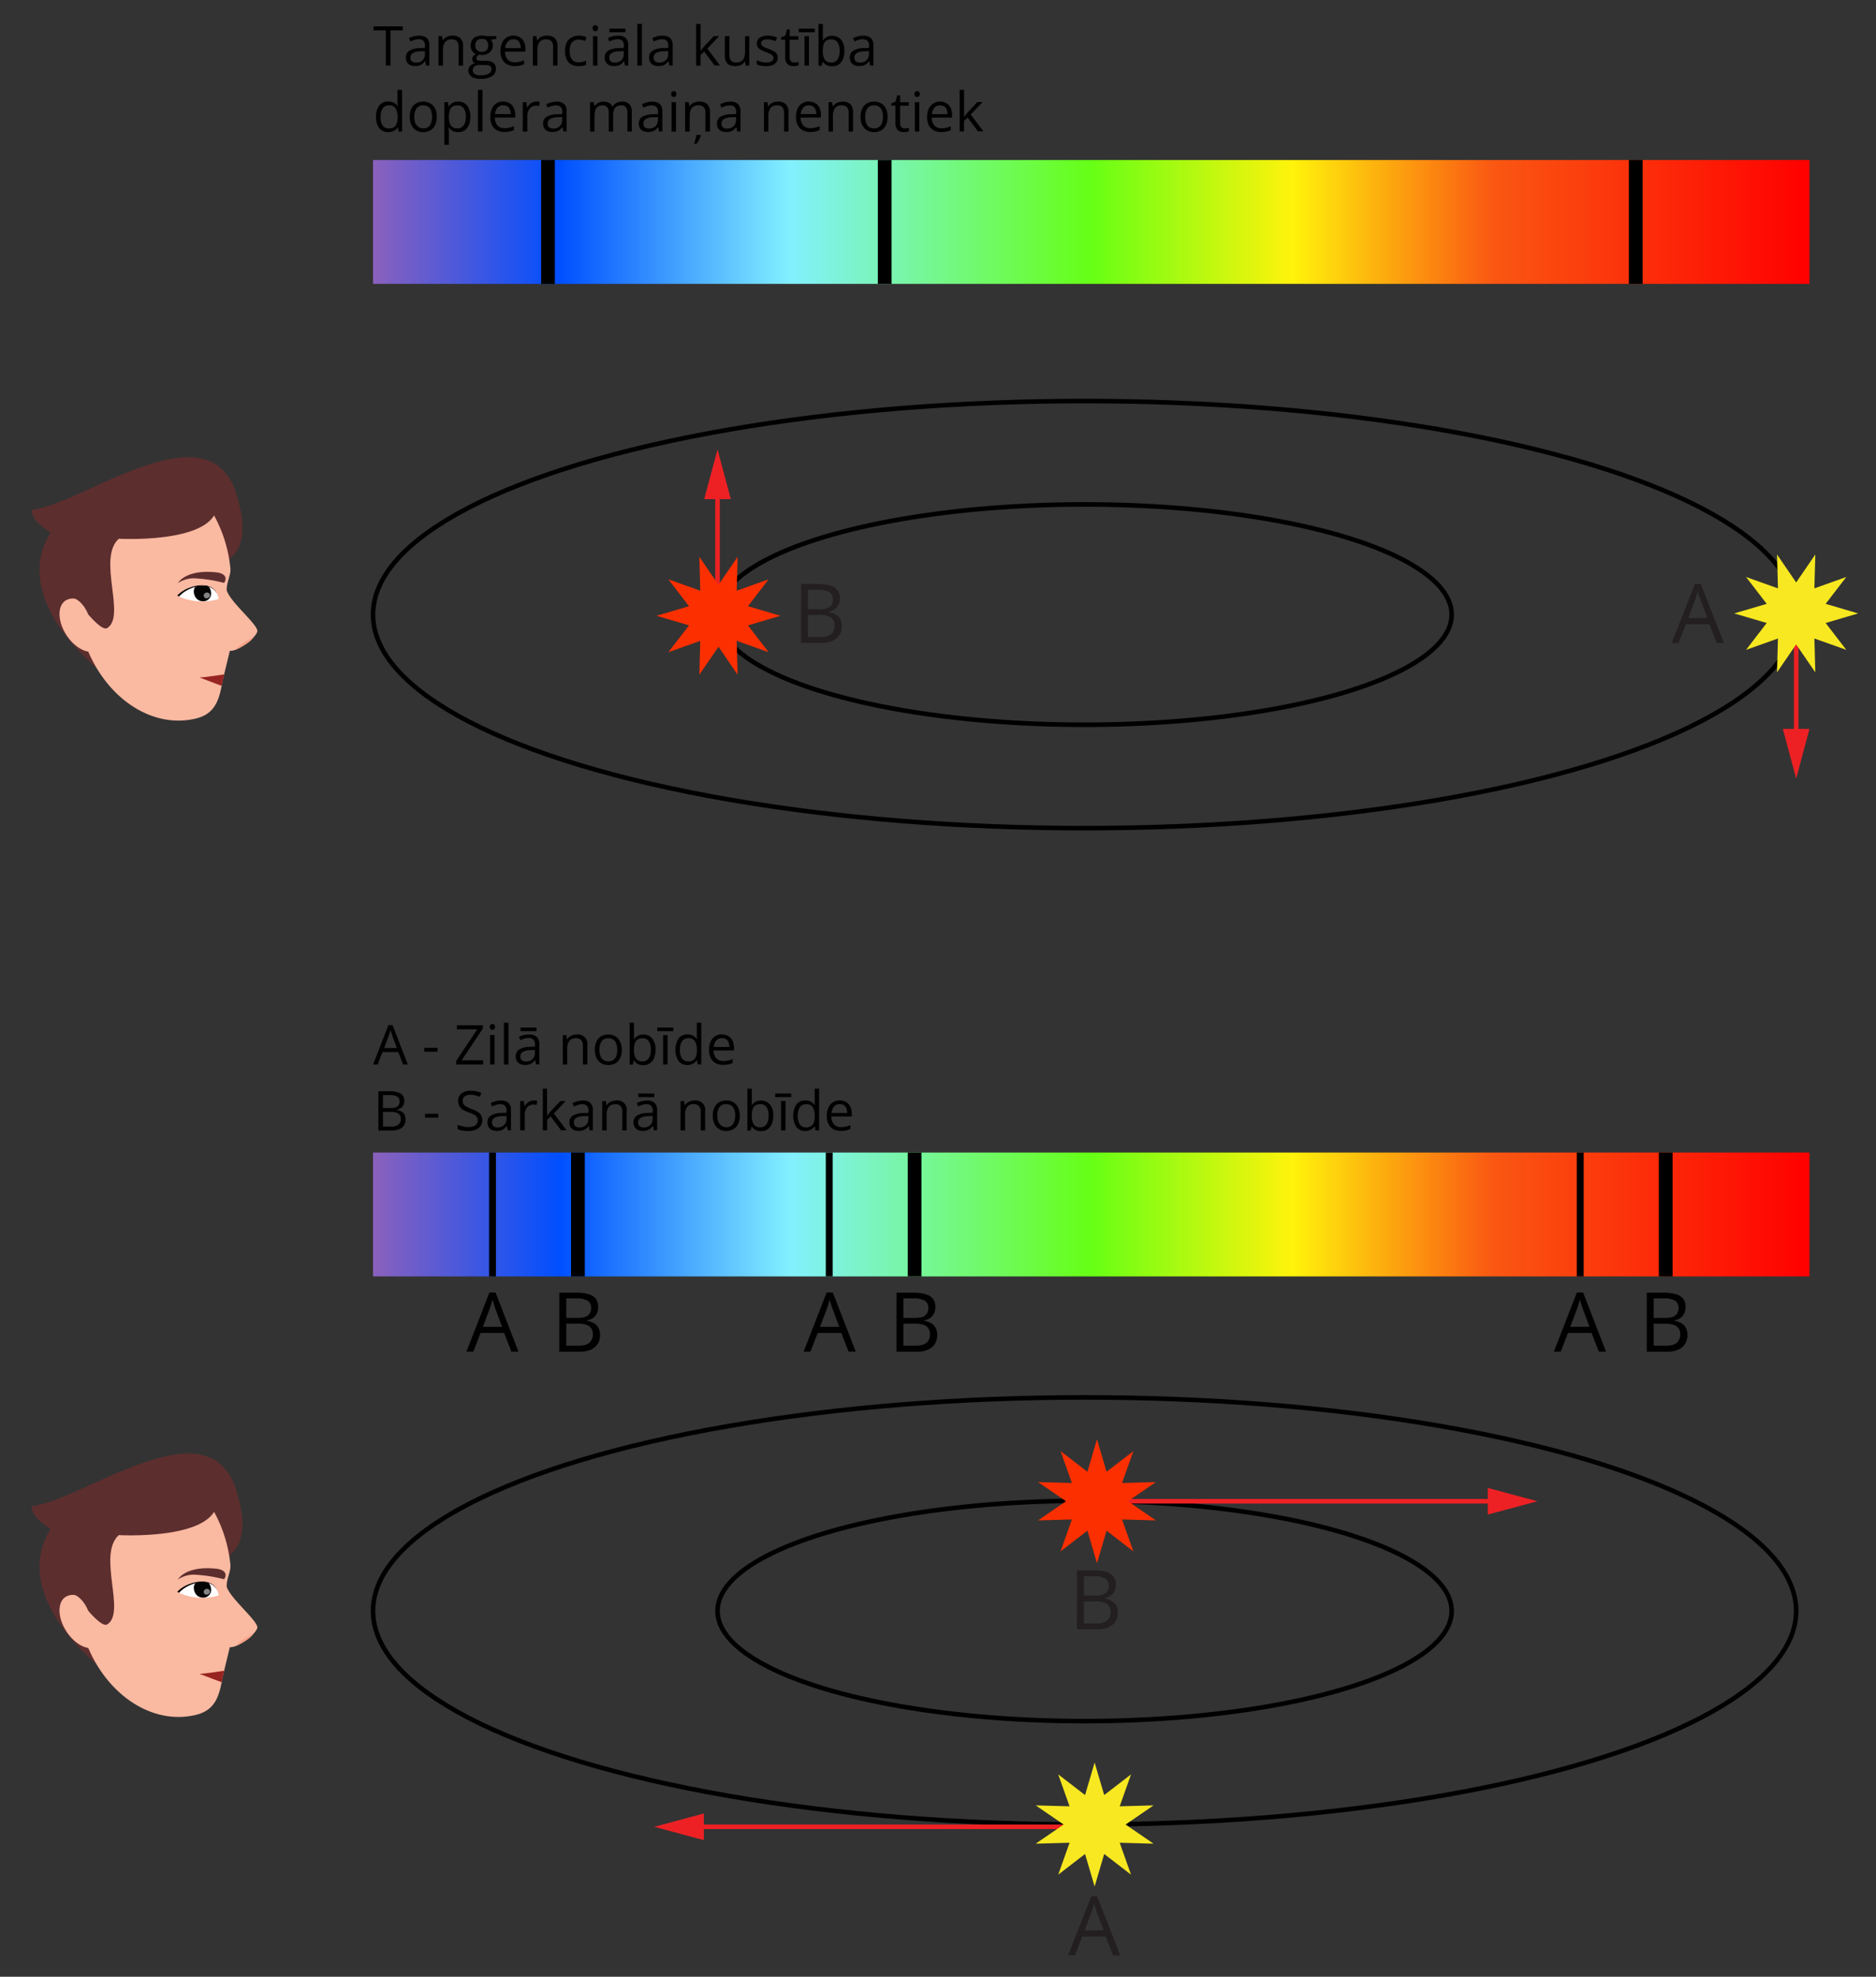 <svg xmlns="http://www.w3.org/2000/svg" xmlns:xlink="http://www.w3.org/1999/xlink" width="819.09" height="862.89" viewBox="0 0 819.09 862.89">
  <rect x="0" y="0" width="819.09" height="862.89" fill="#333333" stroke="none"/>
  <defs>
    <style>
      .cls-1, .cls-10, .cls-15, .cls-17, .cls-18 {
        fill: none;
      }

      .cls-1 {
        stroke: #ed2124;
      }

      .cls-1, .cls-10, .cls-15, .cls-17 {
        stroke-miterlimit: 10;
      }

      .cls-1, .cls-10 {
        stroke-width: 2px;
      }

      .cls-2 {
        fill: #ed2124;
      }

      .cls-3 {
        fill: #5d2e2e;
      }

      .cls-11, .cls-12, .cls-3, .cls-4, .cls-5, .cls-6, .cls-7, .cls-8, .cls-9 {
        fill-rule: evenodd;
      }

      .cls-4 {
        fill: #fab9a1;
      }

      .cls-5 {
        fill: #fff;
      }

      .cls-6 {
        fill: #040404;
      }

      .cls-7 {
        fill: #838383;
      }

      .cls-8 {
        fill: #972421;
      }

      .cls-9 {
        fill: #f8a288;
      }

      .cls-10, .cls-15, .cls-17 {
        stroke: #000;
      }

      .cls-11 {
        fill: #fc2f00;
      }

      .cls-12 {
        fill: #f7e821;
      }

      .cls-13 {
        fill: #231f20;
      }

      .cls-14 {
        fill: url(#linear-gradient);
      }

      .cls-15 {
        stroke-width: 6px;
      }

      .cls-16 {
        fill: url(#linear-gradient-2);
      }

      .cls-17 {
        stroke-width: 3px;
      }
    </style>
    <linearGradient id="linear-gradient" x1="162.87" y1="239.79" x2="790.05" y2="239.79" gradientTransform="translate(0 -142.9)" gradientUnits="userSpaceOnUse">
      <stop offset="0" stop-color="#8b61bc"/>
      <stop offset="0.13" stop-color="#004fff"/>
      <stop offset="0.29" stop-color="#83f0ff"/>
      <stop offset="0.5" stop-color="#66ff15"/>
      <stop offset="0.64" stop-color="#fff30b"/>
      <stop offset="0.78" stop-color="#fa5712"/>
      <stop offset="1" stop-color="red"/>
    </linearGradient>
    <linearGradient id="linear-gradient-2" x1="162.87" y1="673.05" x2="790.05" y2="673.05" xlink:href="#linear-gradient"/>
  </defs>
  <title>YCUZD_070623_5269_6</title>
  <g id="Layer_2" data-name="Layer 2">
    <g id="Layer_1-2" data-name="Layer 1">
      <g id="Layer_1-2-2" data-name="Layer 1-2">
        <g id="Layer_1-2-2-2" data-name="Layer 1-2-2">
          <g>
            <line class="cls-1" x1="313.28" y1="268.28" x2="313.28" y2="213.91"/>
            <polygon class="cls-2" points="319.09 217.87 313.28 196.19 307.47 217.87 319.09 217.87"/>
          </g>
          <g>
            <line class="cls-1" x1="784.24" y1="267.77" x2="784.24" y2="322.14"/>
            <polygon class="cls-2" points="778.42 318.18 784.23 339.86 790.05 318.18 778.42 318.18"/>
          </g>
          <g>
            <path class="cls-3" d="M13.72,222.52c22.41-2.16,77.23-45.73,89.46-6.94s-20.32,33.18-35.46,32C67.72,247.59,14.39,237.35,13.72,222.52Z"/>
            <path class="cls-3" d="M45.51,294.31S4.58,264,21.25,233.81,82,192.45,93.53,225.2Z"/>
            <path class="cls-4" d="M99,257.78c-.17-3.84,2-6.74,1.56-10a60,60,0,0,0-7-22.61c-6.28-9.44-18.09-13.11-30.12-10.38-18.6,4.21-30.64,24-29.94,46.74a6,6,0,0,0-4.86.6c-3.67,2.38-3.52,9.12.37,15.08,2.65,4.07,6.3,6.71,9.53,7.23,8.89,20.83,28,33.51,46.56,29.31,9-2,10.67-8.39,12.1-16.66l3.15-13c4,.32,12.51-6.63,12-8.93C111.56,271.74,100.8,263,99,257.78Z"/>
            <path class="cls-3" d="M97.8,254.44a62.32,62.32,0,0,0-13.1-2,12.44,12.44,0,0,0-7,2.08s3.23-6.07,16.61-4.69C99.45,250.38,98.82,253.27,97.8,254.44Z"/>
            <path class="cls-5" d="M95.47,261.48s-.57-7-9.49-5.65c0,0-3.55-.31-7.73,4.59A24.81,24.81,0,0,0,95.47,261.48Z"/>
            <path class="cls-6" d="M94.72,259.11c-2.8-6.32-13.71-3.31-17.32.88a5.75,5.75,0,0,0,.8.36C82,256.06,91.57,253.19,94.72,259.11Z"/>
            <path class="cls-6" d="M92.2,259.18a3.4,3.4,0,0,1-3.27,3.28h-.42c-3.85-.11-4.64-4.87-3.24-6.21.67-.63,2.08-.56,3.16-.53s2.07-.16,2.73.4A4.79,4.79,0,0,1,92.2,259.18Z"/>
            <path class="cls-7" d="M90.3,261.21h0A1.3,1.3,0,0,1,88.93,260v-.06a1.37,1.37,0,0,1,1.36-1.28h0a1.31,1.31,0,0,1,1.43,1.18h0a1.38,1.38,0,0,1-1.36,1.29Z"/>
            <path class="cls-3" d="M31.72,260.84s4.19,1,6.78,7.33c0,0,6.06,7.36,8.28,6,8.48-5.13-4.48-30.31,5.08-39,0,0,39.38,2.21,42.76-13,0,0-19.89-20.94-45.55-7.15S31.72,260.84,31.72,260.84Z"/>
            <path class="cls-8" d="M97.85,294.37s-8.26,1.33-10.75,1.36l9.68,3.67Z"/>
            <path class="cls-9" d="M110.72,278.06s-5.88,3-7.88,5.47C102.85,283.53,109.11,281.06,110.72,278.06Z"/>
          </g>
          <ellipse class="cls-10" cx="473.55" cy="268.28" rx="310.68" ry="93.22"/>
          <ellipse class="cls-10" cx="473.55" cy="268.28" rx="160.27" ry="48.09"/>
          <polygon class="cls-11" points="340.76 268.8 326.57 272.98 335.59 284.7 321.66 279.74 322.06 294.53 313.7 282.33 305.34 294.53 305.75 279.74 291.81 284.7 300.84 272.98 286.65 268.8 300.84 264.62 291.81 252.89 305.75 257.85 305.34 243.06 313.7 255.27 322.06 243.06 321.66 257.85 335.59 252.89 326.57 264.62 340.76 268.8"/>
          <polygon class="cls-12" points="811.29 267.77 797.1 271.95 806.12 283.67 792.19 278.72 792.6 293.5 784.23 281.3 775.87 293.5 776.28 278.72 762.35 283.67 771.37 271.95 757.18 267.77 771.37 263.59 762.35 251.87 776.28 256.83 775.87 242.04 784.23 254.24 792.6 242.04 792.19 256.83 806.12 251.87 797.1 263.59 811.29 267.77"/>
          <path class="cls-13" d="M749.57,280.67l-3.2-8.17h-10.3l-3.17,8.17h-3l10.16-25.8h2.51l10.11,25.8Zm-4.13-10.86-3-8c-.39-1-.79-2.25-1.2-3.71a33.7,33.7,0,0,1-1.11,3.71l-3,8Z"/>
          <path class="cls-13" d="M349.78,254.92H357c3.41,0,5.87.51,7.4,1.53a5.37,5.37,0,0,1,2.29,4.84,5.62,5.62,0,0,1-1.28,3.77,6.07,6.07,0,0,1-3.72,1.92v.18q5.87,1,5.86,6.15a6.63,6.63,0,0,1-2.33,5.38,9.81,9.81,0,0,1-6.51,1.93h-9Zm3,11h4.92a7.94,7.94,0,0,0,4.55-1,3.85,3.85,0,0,0,1.39-3.34,3.39,3.39,0,0,0-1.54-3.12,9.89,9.89,0,0,0-4.93-1h-4.39Zm0,2.53v9.61h5.36a7.62,7.62,0,0,0,4.69-1.2,4.45,4.45,0,0,0,1.56-3.8,4,4,0,0,0-1.61-3.52,8.65,8.65,0,0,0-4.9-1.12Z"/>
        </g>
        <g id="Layer_1-2-3" data-name="Layer 1-2-3">
          <g>
            <path class="cls-3" d="M13.72,657.45c22.41-2.16,77.23-45.73,89.46-6.94s-20.32,33.18-35.46,32C67.72,682.52,14.39,672.28,13.72,657.45Z"/>
            <path class="cls-3" d="M45.51,729.24s-40.93-30.36-24.26-60.5S82,627.38,93.53,660.13Z"/>
            <path class="cls-4" d="M99,692.71c-.17-3.84,2-6.74,1.56-10a60,60,0,0,0-7-22.61c-6.28-9.44-18.09-13.11-30.12-10.38-18.6,4.21-30.64,24-29.94,46.74a6,6,0,0,0-4.86.6c-3.67,2.38-3.52,9.12.37,15.08,2.65,4.07,6.3,6.71,9.53,7.23,8.89,20.83,28,33.51,46.56,29.31,9-2,10.67-8.39,12.1-16.66l3.15-13c4,.32,12.51-6.63,12-8.93C111.56,706.67,100.8,697.88,99,692.71Z"/>
            <path class="cls-3" d="M97.8,689.37a62.32,62.32,0,0,0-13.1-2,12.44,12.44,0,0,0-7,2.08s3.23-6.07,16.61-4.69C99.45,685.31,98.82,688.2,97.8,689.37Z"/>
            <path class="cls-5" d="M95.47,696.41s-.57-7-9.49-5.65c0,0-3.55-.31-7.73,4.59A24.81,24.81,0,0,0,95.47,696.41Z"/>
            <path class="cls-6" d="M94.72,694c-2.8-6.32-13.71-3.31-17.32.88a5.75,5.75,0,0,0,.8.36C82,691,91.57,688.12,94.72,694Z"/>
            <path class="cls-6" d="M92.2,694.11a3.4,3.4,0,0,1-3.27,3.28h-.42c-3.85-.11-4.64-4.87-3.24-6.21.67-.63,2.08-.56,3.16-.53s2.07-.16,2.73.4A4.79,4.79,0,0,1,92.2,694.11Z"/>
            <path class="cls-7" d="M90.3,696.14h0a1.3,1.3,0,0,1-1.37-1.23h0v-.06a1.37,1.37,0,0,1,1.36-1.28h0a1.33,1.33,0,0,1,1.43,1.19h0a1.38,1.38,0,0,1-1.36,1.29Z"/>
            <path class="cls-3" d="M31.72,695.77s4.19,1,6.78,7.33c0,0,6.06,7.36,8.28,6,8.48-5.13-4.48-30.31,5.08-39,0,0,39.38,2.21,42.76-13,0,0-19.89-20.94-45.55-7.15S31.72,695.77,31.72,695.77Z"/>
            <path class="cls-8" d="M97.85,729.3s-8.26,1.33-10.75,1.36l9.68,3.67Z"/>
            <path class="cls-9" d="M110.72,713s-5.88,3-7.88,5.47C102.85,718.46,109.11,716,110.72,713Z"/>
          </g>
          <ellipse class="cls-10" cx="473.55" cy="703.21" rx="310.68" ry="93.22"/>
          <ellipse class="cls-10" cx="473.55" cy="703.21" rx="160.27" ry="48.09"/>
          <g>
            <line class="cls-1" x1="477.75" y1="797.43" x2="303.34" y2="797.43"/>
            <polygon class="cls-2" points="307.3 791.62 285.62 797.43 307.3 803.24 307.3 791.62"/>
          </g>
          <g>
            <line class="cls-1" x1="479.14" y1="655.32" x2="653.55" y2="655.32"/>
            <polygon class="cls-2" points="649.59 661.13 671.27 655.32 649.59 649.51 649.59 661.13"/>
          </g>
          <polygon class="cls-11" points="478.96 628.26 483.14 642.45 494.86 633.43 489.9 647.36 504.69 646.95 492.48 655.32 504.69 663.68 489.9 663.27 494.86 677.21 483.14 668.18 478.96 682.37 474.78 668.18 463.05 677.21 468.01 663.27 453.22 663.68 465.43 655.32 453.22 646.95 468.01 647.36 463.05 633.43 474.78 642.45 478.96 628.26"/>
          <polygon class="cls-12" points="477.93 769.38 482.11 783.57 493.83 774.55 488.88 788.49 503.66 788.08 491.46 796.44 503.66 804.8 488.88 804.39 493.83 818.33 482.11 809.3 477.93 823.5 473.75 809.3 462.03 818.33 466.99 804.39 452.2 804.8 464.4 796.44 452.2 788.08 466.99 788.49 462.03 774.55 473.75 783.57 477.93 769.38"/>
          <path class="cls-13" d="M486,853.55l-3.2-8.18H472.5l-3.16,8.18h-3l10.14-25.81H479l10.11,25.81Zm-4.13-10.87-3-8c-.38-1-.78-2.24-1.19-3.71a34.36,34.36,0,0,1-1.11,3.71l-3,8Z"/>
          <path class="cls-13" d="M470.24,685.51h7.26q5.12,0,7.4,1.53a5.41,5.41,0,0,1,2.28,4.84,5.62,5.62,0,0,1-1.27,3.77,6.07,6.07,0,0,1-3.72,1.92v.18q5.85,1,5.86,6.15a6.63,6.63,0,0,1-2.33,5.38,10,10,0,0,1-6.52,1.93h-9Zm3,11h4.92a7.94,7.94,0,0,0,4.55-1,3.79,3.79,0,0,0,1.39-3.34,3.36,3.36,0,0,0-1.55-3.12,9.62,9.62,0,0,0-4.92-1h-4.39Zm0,2.53v9.61h5.36a7.59,7.59,0,0,0,4.68-1.2,4.42,4.42,0,0,0,1.58-3.77,4,4,0,0,0-1.61-3.52,8.65,8.65,0,0,0-4.9-1.12Z"/>
        </g>
        <rect class="cls-14" x="162.87" y="69.85" width="627.18" height="54.07"/>
        <line class="cls-15" x1="239.26" y1="69.85" x2="239.26" y2="123.92"/>
        <line class="cls-15" x1="386.28" y1="69.85" x2="386.28" y2="123.92"/>
        <line class="cls-15" x1="714.19" y1="69.85" x2="714.19" y2="123.92"/>
        <rect class="cls-16" x="162.87" y="503.11" width="627.18" height="54.07"/>
        <line class="cls-15" x1="252.34" y1="503.11" x2="252.34" y2="557.18"/>
        <line class="cls-15" x1="399.35" y1="503.11" x2="399.35" y2="557.18"/>
        <line class="cls-15" x1="727.27" y1="503.11" x2="727.27" y2="557.18"/>
        <line class="cls-17" x1="215.03" y1="503.11" x2="215.03" y2="557.18"/>
        <line class="cls-17" x1="362.05" y1="503.11" x2="362.05" y2="557.18"/>
        <line class="cls-17" x1="689.96" y1="503.11" x2="689.96" y2="557.18"/>
        <path d="M223.28,590l-3.16-8.15h-10.3L206.67,590h-3l10-25.8h2.69l10,25.8Zm-4.06-10.81-3-8.1-.34-1-.49-1.49c-.16-.52-.3-.93-.4-1.25-.12.48-.25,1-.38,1.43s-.27.92-.4,1.32-.24.75-.33,1l-3.06,8.1Z"/>
        <g>
          <path d="M170.47,28.64h-2V13.26h-5.39V11.51h12.76v1.75h-5.37Z"/>
          <path d="M182.94,15.59a4.87,4.87,0,0,1,3.41,1,4.24,4.24,0,0,1,1.12,3.29v8.73h-1.42l-.38-1.9h-.09a7,7,0,0,1-1.13,1.18,4.07,4.07,0,0,1-1.35.71,6.6,6.6,0,0,1-1.88.24,4.83,4.83,0,0,1-2.08-.41,3.19,3.19,0,0,1-1.43-1.24,3.9,3.9,0,0,1-.52-2.11,3.36,3.36,0,0,1,1.52-2.95A9,9,0,0,1,183.35,21l2.22-.09v-.78a3.11,3.11,0,0,0-.72-2.34,2.85,2.85,0,0,0-2-.66,6,6,0,0,0-1.92.29,11.89,11.89,0,0,0-1.74.69l-.6-1.48a11,11,0,0,1,2-.76A8.89,8.89,0,0,1,182.94,15.59Zm2.6,6.72-1.95.08a6.67,6.67,0,0,0-3.39.79,2.22,2.22,0,0,0-1,2,2,2,0,0,0,.66,1.62,2.74,2.74,0,0,0,1.77.53,4,4,0,0,0,2.8-.95,3.57,3.57,0,0,0,1.09-2.84Z"/>
          <path d="M197.56,15.56A4.79,4.79,0,0,1,201,16.68a4.76,4.76,0,0,1,1.18,3.59v8.37h-1.93V20.4a3.42,3.42,0,0,0-.73-2.4,2.94,2.94,0,0,0-2.24-.8,3.44,3.44,0,0,0-3,1.21,5.91,5.91,0,0,0-.87,3.5v6.73h-1.95V15.8H193l.3,1.85h.1a3.69,3.69,0,0,1,1-1.14,4.92,4.92,0,0,1,1.41-.71A5.42,5.42,0,0,1,197.56,15.56Z"/>
          <path d="M209.78,34.41a6.84,6.84,0,0,1-3.9-.95,3.21,3.21,0,0,1-.61-4.7,3.85,3.85,0,0,1,2.13-1.14,2.34,2.34,0,0,1-.86-.7,1.7,1.7,0,0,1-.36-1.08,2.05,2.05,0,0,1,.39-1.24,4.49,4.49,0,0,1,1.21-1,3.53,3.53,0,0,1-1.64-1.39,4.07,4.07,0,0,1-.63-2.28,4.45,4.45,0,0,1,.58-2.36,3.77,3.77,0,0,1,1.66-1.5,6.28,6.28,0,0,1,2.64-.51h.68a1.87,1.87,0,0,1,.67.08,4.88,4.88,0,0,1,.55.12h4.4V17l-2.36.29a3.74,3.74,0,0,1,.58,1.1,4.09,4.09,0,0,1,.24,1.43,3.86,3.86,0,0,1-1.3,3A5.29,5.29,0,0,1,210.27,24a6.71,6.71,0,0,1-1.1-.09,2.8,2.8,0,0,0-.87.7,1.43,1.43,0,0,0-.3.89.8.8,0,0,0,.23.6,1.24,1.24,0,0,0,.66.32,4.78,4.78,0,0,0,1,.1h2.26a5.19,5.19,0,0,1,3.22.88,3.08,3.08,0,0,1,1.16,2.6,3.68,3.68,0,0,1-1.74,3.27A9.14,9.14,0,0,1,209.78,34.41Zm.06-1.53a9.41,9.41,0,0,0,2.64-.32,3.36,3.36,0,0,0,1.57-.93,2.09,2.09,0,0,0,.52-1.43,1.69,1.69,0,0,0-.35-1.17,1.77,1.77,0,0,0-1-.52,8.4,8.4,0,0,0-1.66-.14H209.3a3.88,3.88,0,0,0-1.51.27,2.13,2.13,0,0,0-1,.8,2.41,2.41,0,0,0-.35,1.31,1.79,1.79,0,0,0,.88,1.59A4.81,4.81,0,0,0,209.84,32.88Zm.5-10.26a2.84,2.84,0,0,0,2.1-.71,2.8,2.8,0,0,0,.7-2.05,3,3,0,0,0-.71-2.16,2.83,2.83,0,0,0-2.11-.72,2.76,2.76,0,0,0-2.06.74,3,3,0,0,0-.72,2.18,2.65,2.65,0,0,0,.73,2A2.82,2.82,0,0,0,210.34,22.62Z"/>
          <path d="M224.17,15.56a5.14,5.14,0,0,1,2.81.73,4.7,4.7,0,0,1,1.8,2,7.12,7.12,0,0,1,.62,3.05v1.21h-8.87A5,5,0,0,0,221.65,26a4,4,0,0,0,3.07,1.18,9.21,9.21,0,0,0,2.16-.22,12.32,12.32,0,0,0,1.94-.66V28a9.47,9.47,0,0,1-1.93.63,10.59,10.59,0,0,1-2.25.2,6.62,6.62,0,0,1-3.23-.75,5.27,5.27,0,0,1-2.14-2.22,7.69,7.69,0,0,1-.76-3.59,8.52,8.52,0,0,1,.7-3.59,5.35,5.35,0,0,1,2-2.34A5.41,5.41,0,0,1,224.17,15.56Zm0,1.6a3.24,3.24,0,0,0-2.49,1,4.8,4.8,0,0,0-1.1,2.85h6.8a5.7,5.7,0,0,0-.36-2,3,3,0,0,0-1-1.37,3.1,3.1,0,0,0-1.85-.48Z"/>
          <path d="M238.78,15.56a4.83,4.83,0,0,1,3.46,1.12,4.76,4.76,0,0,1,1.17,3.59v8.37h-1.92V20.4a3.42,3.42,0,0,0-.73-2.4,2.89,2.89,0,0,0-2.25-.8,3.44,3.44,0,0,0-3,1.21,6,6,0,0,0-.86,3.5v6.73h-2V15.8h1.57l.29,1.85h.11a3.65,3.65,0,0,1,1-1.14A4.73,4.73,0,0,1,237,15.8,5.67,5.67,0,0,1,238.78,15.56Z"/>
          <path d="M252.56,28.87a6.23,6.23,0,0,1-3.05-.71A4.91,4.91,0,0,1,247.44,26a8.24,8.24,0,0,1-.74-3.69,8.24,8.24,0,0,1,.78-3.82,5.05,5.05,0,0,1,2.15-2.19,6.65,6.65,0,0,1,3.12-.72,8.9,8.9,0,0,1,1.86.2,5.89,5.89,0,0,1,1.47.48l-.59,1.63a8.11,8.11,0,0,0-1.35-.42,5.81,5.81,0,0,0-1.44-.19,4,4,0,0,0-2.22.58,3.38,3.38,0,0,0-1.32,1.68,7.75,7.75,0,0,0-.44,2.74,7.28,7.28,0,0,0,.43,2.66,3.52,3.52,0,0,0,1.28,1.69,3.69,3.69,0,0,0,2.12.58,7.59,7.59,0,0,0,1.84-.22,9.7,9.7,0,0,0,1.49-.51v1.73a5.94,5.94,0,0,1-1.43.51A8.56,8.56,0,0,1,252.56,28.87Z"/>
          <path d="M259.91,11a1.16,1.16,0,0,1,.83.31,1.24,1.24,0,0,1,.34,1,1.19,1.19,0,0,1-2,1,1.26,1.26,0,0,1-.33-1,1.26,1.26,0,0,1,.33-1A1.19,1.19,0,0,1,259.91,11Zm.95,4.81V28.64h-1.94V15.8Z"/>
          <path d="M269.78,15.59a4.87,4.87,0,0,1,3.41,1,4.28,4.28,0,0,1,1.11,3.29v8.73h-1.42l-.37-1.9h-.09a7,7,0,0,1-1.13,1.18,4.07,4.07,0,0,1-1.35.71,6.6,6.6,0,0,1-1.88.24,4.8,4.8,0,0,1-2.08-.41,3.13,3.13,0,0,1-1.43-1.24,3.9,3.9,0,0,1-.52-2.11,3.35,3.35,0,0,1,1.52-2.95A8.94,8.94,0,0,1,270.19,21l2.21-.09v-.78a3.11,3.11,0,0,0-.71-2.34,2.85,2.85,0,0,0-2-.66,6,6,0,0,0-1.92.29,11.14,11.14,0,0,0-1.73.69l-.6-1.48a11,11,0,0,1,2-.76A8.77,8.77,0,0,1,269.78,15.59Zm2.6,6.72-2,.08a6.63,6.63,0,0,0-3.38.79,2.22,2.22,0,0,0-1,2,2,2,0,0,0,.67,1.62,2.74,2.74,0,0,0,1.77.53,4.08,4.08,0,0,0,2.8-.95,3.57,3.57,0,0,0,1.09-2.84Zm.7-9.81v1.57h-7V12.5Z"/>
          <path d="M280.27,28.64h-2V10.41h2Z"/>
          <path d="M289.17,15.59a4.87,4.87,0,0,1,3.41,1,4.24,4.24,0,0,1,1.12,3.29v8.73h-1.42l-.38-1.9h-.09a7,7,0,0,1-1.12,1.18,4.11,4.11,0,0,1-1.36.71,6.6,6.6,0,0,1-1.88.24,4.83,4.83,0,0,1-2.08-.41,3.19,3.19,0,0,1-1.43-1.24,3.9,3.9,0,0,1-.52-2.11,3.36,3.36,0,0,1,1.52-2.95A9,9,0,0,1,289.58,21l2.22-.09v-.78a3.11,3.11,0,0,0-.72-2.34,2.81,2.81,0,0,0-2-.66,6,6,0,0,0-1.92.29,11.89,11.89,0,0,0-1.74.69l-.6-1.48a11,11,0,0,1,2-.76A8.89,8.89,0,0,1,289.17,15.59Zm2.61,6.72-2,.08a6.67,6.67,0,0,0-3.39.79,2.27,2.27,0,0,0-1,2,1.92,1.92,0,0,0,.67,1.62,2.72,2.72,0,0,0,1.76.53,4.05,4.05,0,0,0,2.81-.95,3.57,3.57,0,0,0,1.09-2.84Z"/>
          <path d="M305.87,10.41V21a7.27,7.27,0,0,1-.06,1.19h.08l.72-.91.8-1,4.27-4.54H314l-5.17,5.48,5.54,7.36H312l-4.54-6.08L305.87,24v4.65h-1.93V10.41Z"/>
          <path d="M327.15,15.8V28.64h-1.59l-.28-1.8h-.11a3.57,3.57,0,0,1-1,1.12,4.68,4.68,0,0,1-1.42.69,6.35,6.35,0,0,1-1.68.22,5.93,5.93,0,0,1-2.56-.49A3.31,3.31,0,0,1,317,26.86a5.77,5.77,0,0,1-.52-2.65V15.8h2v8.27a3.46,3.46,0,0,0,.72,2.4,2.94,2.94,0,0,0,2.22.79,4.21,4.21,0,0,0,2.28-.54,3,3,0,0,0,1.22-1.59,7.74,7.74,0,0,0,.38-2.57V15.8Z"/>
          <path d="M339.58,25.12a3.39,3.39,0,0,1-.62,2.07,3.65,3.65,0,0,1-1.76,1.26,7.89,7.89,0,0,1-2.72.42,11.41,11.41,0,0,1-2.33-.21,7.07,7.07,0,0,1-1.73-.59v-1.8a12.94,12.94,0,0,0,1.88.71,8,8,0,0,0,2.23.31,4.22,4.22,0,0,0,2.41-.54,1.71,1.71,0,0,0,.75-1.46,1.5,1.5,0,0,0-.3-.93,3.07,3.07,0,0,0-1-.79,16.84,16.84,0,0,0-1.95-.84,21,21,0,0,1-2.12-.93,3.82,3.82,0,0,1-1.39-1.13,2.88,2.88,0,0,1-.48-1.73,2.83,2.83,0,0,1,1.32-2.51,6.18,6.18,0,0,1,3.46-.87,9.88,9.88,0,0,1,2.17.23,9.72,9.72,0,0,1,1.89.62L338.64,18a12.57,12.57,0,0,0-1.7-.57,7.14,7.14,0,0,0-1.84-.23,3.92,3.92,0,0,0-2.07.44,1.35,1.35,0,0,0-.72,1.22,1.46,1.46,0,0,0,.33,1,3.33,3.33,0,0,0,1.08.73c.49.23,1.14.49,1.94.8a14.41,14.41,0,0,1,2.09.92,3.66,3.66,0,0,1,1.35,1.15A2.87,2.87,0,0,1,339.58,25.12Z"/>
          <path d="M346.85,27.28a6.74,6.74,0,0,0,1-.08,4.67,4.67,0,0,0,.82-.2v1.51a3.88,3.88,0,0,1-1,.26,6.6,6.6,0,0,1-1.17.1,4.72,4.72,0,0,1-1.85-.35,2.81,2.81,0,0,1-1.33-1.22,4.7,4.7,0,0,1-.5-2.36V17.32H341v-.95l1.84-.76.77-2.79h1.17v3h3.77v1.52h-3.77V24.9a2.55,2.55,0,0,0,.56,1.8A1.9,1.9,0,0,0,346.85,27.28Z"/>
          <path d="M355.74,12.5v1.57h-7V12.5ZM353.2,28.64h-1.94V15.8h1.94Z"/>
          <path d="M359.26,10.41v6.12c0,.53-.05.87-.06,1.15h.1a4.4,4.4,0,0,1,1.53-1.47,5.42,5.42,0,0,1,6.39,1.07,7.4,7.4,0,0,1,1.44,5,9,9,0,0,1-.66,3.65,5,5,0,0,1-1.85,2.25,5.13,5.13,0,0,1-2.83.76,5,5,0,0,1-2.5-.56,4.44,4.44,0,0,1-1.5-1.39h-.16l-.4,1.72h-1.4V10.41ZM363,17.2a3.9,3.9,0,0,0-2.21.55,3,3,0,0,0-1.18,1.64,9.25,9.25,0,0,0-.36,2.77v.1a6.94,6.94,0,0,0,.81,3.71A3.19,3.19,0,0,0,363,27.26a3,3,0,0,0,2.69-1.32,6.57,6.57,0,0,0,.9-3.75,6.42,6.42,0,0,0-.89-3.73A3.07,3.07,0,0,0,363,17.2Z"/>
          <path d="M376.81,15.59a4.87,4.87,0,0,1,3.41,1,4.28,4.28,0,0,1,1.11,3.29v8.73h-1.42l-.37-1.9h-.1a7,7,0,0,1-1.12,1.18,3.85,3.85,0,0,1-1.36.71,6.6,6.6,0,0,1-1.88.24,4.83,4.83,0,0,1-2.08-.41,3.19,3.19,0,0,1-1.43-1.24,4.08,4.08,0,0,1-.52-2.11,3.34,3.34,0,0,1,1.53-2.95A8.94,8.94,0,0,1,377.22,21l2.21-.09v-.78a3.15,3.15,0,0,0-.71-2.34,2.85,2.85,0,0,0-2-.66,6,6,0,0,0-1.92.29,11.89,11.89,0,0,0-1.74.69l-.59-1.48a11,11,0,0,1,2-.76A8.77,8.77,0,0,1,376.81,15.59Zm2.6,6.72-2,.08a6.67,6.67,0,0,0-3.39.79,2.27,2.27,0,0,0-1,2,1.92,1.92,0,0,0,.67,1.62,2.69,2.69,0,0,0,1.77.53,4.08,4.08,0,0,0,2.8-.95,3.57,3.57,0,0,0,1.09-2.84Z"/>
          <path d="M169.49,57.67A4.83,4.83,0,0,1,165.63,56a7.44,7.44,0,0,1-1.43-5,7.47,7.47,0,0,1,1.46-5,4.9,4.9,0,0,1,3.87-1.69,5.38,5.38,0,0,1,1.78.27,4.41,4.41,0,0,1,1.31.72,4.17,4.17,0,0,1,.92,1h.15c0-.25-.07-.58-.1-1s-.05-.76-.05-1V39.21h2V57.44H174l-.29-1.83h-.09a4.17,4.17,0,0,1-.92,1,4,4,0,0,1-1.32.75A5.38,5.38,0,0,1,169.49,57.67Zm.3-1.61a3.36,3.36,0,0,0,2.92-1.18,5.91,5.91,0,0,0,.86-3.48v-.35a7.12,7.12,0,0,0-.82-3.76,3.23,3.23,0,0,0-3-1.31,3,3,0,0,0-2.68,1.38,6.83,6.83,0,0,0-.89,3.75,6.35,6.35,0,0,0,.89,3.66,3,3,0,0,0,2.72,1.29Z"/>
          <path d="M190.68,51a9.37,9.37,0,0,1-.41,2.83,5.84,5.84,0,0,1-1.19,2.1,5,5,0,0,1-1.87,1.3,6.55,6.55,0,0,1-2.47.45,6,6,0,0,1-2.37-.45,5.22,5.22,0,0,1-1.85-1.3,5.86,5.86,0,0,1-1.2-2.1,8.49,8.49,0,0,1-.43-2.83,8.38,8.38,0,0,1,.71-3.59,5.15,5.15,0,0,1,2.05-2.26,6.16,6.16,0,0,1,3.17-.78,5.79,5.79,0,0,1,3.07.79A5.39,5.39,0,0,1,190,47.41,8.07,8.07,0,0,1,190.68,51Zm-9.78,0a8,8,0,0,0,.41,2.69,3.85,3.85,0,0,0,5,2.09,3.18,3.18,0,0,0,1.92-2.1,8,8,0,0,0,.41-2.69,7.69,7.69,0,0,0-.41-2.65A3.54,3.54,0,0,0,187,46.61a3.79,3.79,0,0,0-2.22-.61,3.32,3.32,0,0,0-2.93,1.33A6.24,6.24,0,0,0,180.9,51Z"/>
          <path d="M200.08,44.36A4.82,4.82,0,0,1,203.91,46a7.46,7.46,0,0,1,1.43,5,9.09,9.09,0,0,1-.66,3.68,5,5,0,0,1-1.84,2.25,5.06,5.06,0,0,1-2.81.76,5.44,5.44,0,0,1-1.79-.27,4.3,4.3,0,0,1-1.33-.72,4.55,4.55,0,0,1-.91-1h-.14a5.06,5.06,0,0,0,.09,1.1,5,5,0,0,1,.05,1.13V63.2h-2V44.6h1.61l.25,1.89h.1a5.79,5.79,0,0,1,.91-1.07,4.09,4.09,0,0,1,1.32-.77A5.3,5.3,0,0,1,200.08,44.36ZM199.74,46a3.86,3.86,0,0,0-2.15.52,2.94,2.94,0,0,0-1.19,1.54,7.76,7.76,0,0,0-.4,2.57V51a9.12,9.12,0,0,0,.36,2.75,3.17,3.17,0,0,0,1.18,1.71,3.79,3.79,0,0,0,2.22.59,3,3,0,0,0,2-.65A3.86,3.86,0,0,0,203,53.6a8.22,8.22,0,0,0,.39-2.65,6.47,6.47,0,0,0-.88-3.62A3,3,0,0,0,199.74,46Z"/>
          <path d="M210.68,57.44h-2V39.21h2Z"/>
          <path d="M219.73,44.36a5.14,5.14,0,0,1,2.81.73,4.68,4.68,0,0,1,1.79,2,7.12,7.12,0,0,1,.62,3v1.21h-8.87a5.08,5.08,0,0,0,1.13,3.45,4,4,0,0,0,3.07,1.2,9.21,9.21,0,0,0,2.16-.22,12.32,12.32,0,0,0,1.94-.66v1.71a9.47,9.47,0,0,1-1.93.63,10.64,10.64,0,0,1-2.25.2,6.62,6.62,0,0,1-3.23-.75,5.27,5.27,0,0,1-2.14-2.22,7.69,7.69,0,0,1-.76-3.59,8.52,8.52,0,0,1,.7-3.59,5.17,5.17,0,0,1,5-3.16Zm0,1.6a3.22,3.22,0,0,0-2.48,1,4.8,4.8,0,0,0-1.1,2.85H223a5.7,5.7,0,0,0-.36-2,2.94,2.94,0,0,0-1.05-1.36A3.12,3.12,0,0,0,219.7,46Z"/>
          <path d="M234.1,44.36h.8a3.85,3.85,0,0,1,.75.11l-.24,1.81a4.23,4.23,0,0,0-.71-.13H234a3.48,3.48,0,0,0-2.66,1.2,4,4,0,0,0-.81,1.4,5.28,5.28,0,0,0-.29,1.81v6.89h-2V44.6h1.62l.21,2.36h.08a7,7,0,0,1,1-1.3,4.4,4.4,0,0,1,1.31-.95A3.81,3.81,0,0,1,234.1,44.36Z"/>
          <path d="M242.87,44.38a4.87,4.87,0,0,1,3.41,1,4.24,4.24,0,0,1,1.12,3.29V57.4H246l-.38-1.9h-.09a7,7,0,0,1-1.13,1.18,4.07,4.07,0,0,1-1.35.71,6.6,6.6,0,0,1-1.88.24,4.83,4.83,0,0,1-2.08-.41A3.14,3.14,0,0,1,237.64,56a3.9,3.9,0,0,1-.52-2.11A3.36,3.36,0,0,1,238.64,51a8.94,8.94,0,0,1,4.64-1.13l2.22-.09V49a3.11,3.11,0,0,0-.72-2.34,2.85,2.85,0,0,0-2-.66,6,6,0,0,0-1.92.29,11.89,11.89,0,0,0-1.74.69l-.6-1.48a11,11,0,0,1,2-.76A8.47,8.47,0,0,1,242.87,44.38Zm2.6,6.73-1.95.08a6.67,6.67,0,0,0-3.39.79,2.22,2.22,0,0,0-1,2,2,2,0,0,0,.66,1.62,2.74,2.74,0,0,0,1.77.53,4,4,0,0,0,2.8-1,3.57,3.57,0,0,0,1.09-2.84Z"/>
          <path d="M271.58,44.36a4.25,4.25,0,0,1,3.2,1.11A5,5,0,0,1,275.86,49v8.41h-1.92V49.12a3.57,3.57,0,0,0-.67-2.34,2.51,2.51,0,0,0-2-.78,3.24,3.24,0,0,0-2.71,1.08,5.12,5.12,0,0,0-.84,3.18v7.18h-1.94V49.12a4.32,4.32,0,0,0-.3-1.74,2.07,2.07,0,0,0-.89-1A2.88,2.88,0,0,0,263.1,46a3.6,3.6,0,0,0-2.05.53,2.94,2.94,0,0,0-1.12,1.56,8.18,8.18,0,0,0-.35,2.55v6.8h-1.94V44.6h1.57l.29,1.81h.11a4,4,0,0,1,1-1.12,4,4,0,0,1,1.31-.69,5.44,5.44,0,0,1,4,.31,3.19,3.19,0,0,1,1.44,1.65h.11a4,4,0,0,1,1.73-1.65A5.17,5.17,0,0,1,271.58,44.36Z"/>
          <path d="M284.66,44.38a4.87,4.87,0,0,1,3.41,1,4.28,4.28,0,0,1,1.12,3.29V57.4h-1.42l-.38-1.9h-.09a7,7,0,0,1-1.13,1.18,4.07,4.07,0,0,1-1.35.71,6.6,6.6,0,0,1-1.88.24,4.8,4.8,0,0,1-2.08-.41A3.15,3.15,0,0,1,279.43,56a3.9,3.9,0,0,1-.52-2.11A3.36,3.36,0,0,1,280.43,51a8.94,8.94,0,0,1,4.64-1.13l2.22-.09V49a3.11,3.11,0,0,0-.72-2.34,2.85,2.85,0,0,0-2-.66,6,6,0,0,0-1.93.29,13.55,13.55,0,0,0-1.73.69l-.6-1.48a11,11,0,0,1,2-.76A8.47,8.47,0,0,1,284.66,44.38Zm2.6,6.73-1.95.08a6.67,6.67,0,0,0-3.39.79,2.22,2.22,0,0,0-1,2,2,2,0,0,0,.66,1.62,2.74,2.74,0,0,0,1.77.53,4,4,0,0,0,2.8-1,3.57,3.57,0,0,0,1.09-2.84Z"/>
          <path d="M294.19,39.79a1.16,1.16,0,0,1,.83.31,1.55,1.55,0,0,1,0,1.9,1.22,1.22,0,0,1-.83.32,1.19,1.19,0,0,1-.84-.32,1.58,1.58,0,0,1,0-1.93A1.14,1.14,0,0,1,294.19,39.79Zm.95,4.81V57.44h-1.95V44.6Z"/>
          <path d="M305.33,44.36a4.83,4.83,0,0,1,3.46,1.12A4.78,4.78,0,0,1,310,49.07v8.37h-2V49.2a3.42,3.42,0,0,0-.73-2.4A2.89,2.89,0,0,0,305,46a3.44,3.44,0,0,0-3,1.21,6,6,0,0,0-.86,3.5v6.73h-2V44.6h1.57l.3,1.85h.1a3.68,3.68,0,0,1,1-1.15,5,5,0,0,1,1.42-.7A5.61,5.61,0,0,1,305.33,44.36ZM306,58.9v.2a7.47,7.47,0,0,1-.4,1.12,11,11,0,0,1-.66,1.33,8.64,8.64,0,0,1-.8,1.2h-1.07v-.28a9.32,9.32,0,0,0,.38-1c.14-.43.27-.87.38-1.32a8.35,8.35,0,0,0,.24-1.21Z"/>
          <path d="M318.78,44.38a4.87,4.87,0,0,1,3.41,1,4.28,4.28,0,0,1,1.11,3.29V57.4h-1.42l-.37-1.9h-.1a7,7,0,0,1-1.12,1.18,3.85,3.85,0,0,1-1.36.71,6.6,6.6,0,0,1-1.88.24,4.83,4.83,0,0,1-2.08-.41A3.15,3.15,0,0,1,313.54,56a4.08,4.08,0,0,1-.52-2.11A3.36,3.36,0,0,1,314.54,51a9,9,0,0,1,4.65-1.13l2.21-.09V49a3.15,3.15,0,0,0-.71-2.34,2.85,2.85,0,0,0-2-.66,6,6,0,0,0-1.92.29A11.89,11.89,0,0,0,315,47l-.59-1.48a11,11,0,0,1,2-.76A8.46,8.46,0,0,1,318.78,44.38Zm2.6,6.73-2,.08A6.75,6.75,0,0,0,316,52a2.27,2.27,0,0,0-1,2,1.92,1.92,0,0,0,.67,1.62,2.69,2.69,0,0,0,1.77.53,4.09,4.09,0,0,0,2.8-1,3.57,3.57,0,0,0,1.09-2.84Z"/>
          <path d="M339.62,44.36a4.83,4.83,0,0,1,3.46,1.12,4.76,4.76,0,0,1,1.17,3.59v8.37h-1.92V49.2a3.42,3.42,0,0,0-.73-2.4,2.89,2.89,0,0,0-2.25-.8,3.44,3.44,0,0,0-3,1.21,6,6,0,0,0-.86,3.5v6.73h-1.95V44.6h1.57l.29,1.85h.11a3.68,3.68,0,0,1,1-1.15,5,5,0,0,1,1.42-.7A5.4,5.4,0,0,1,339.62,44.36Z"/>
          <path d="M353.2,44.36a5.17,5.17,0,0,1,2.82.73,4.68,4.68,0,0,1,1.79,2,7.12,7.12,0,0,1,.62,3v1.21h-8.87a5,5,0,0,0,1.13,3.45,4,4,0,0,0,3.07,1.2,9.18,9.18,0,0,0,2.15-.22,11.19,11.19,0,0,0,1.95-.66v1.71a9.47,9.47,0,0,1-1.93.63,10.68,10.68,0,0,1-2.26.2,6.55,6.55,0,0,1-3.22-.75,5.21,5.21,0,0,1-2.14-2.22,7.7,7.7,0,0,1-.77-3.59,8.52,8.52,0,0,1,.7-3.59,5.18,5.18,0,0,1,5-3.16Zm0,1.6a3.22,3.22,0,0,0-2.48,1,4.72,4.72,0,0,0-1.1,2.85h6.79a5.69,5.69,0,0,0-.35-2A3,3,0,0,0,355,46.44a3.14,3.14,0,0,0-1.82-.44Z"/>
          <path d="M367.82,44.36a4.83,4.83,0,0,1,3.46,1.12,4.76,4.76,0,0,1,1.17,3.59v8.37h-1.92V49.2a3.43,3.43,0,0,0-.74-2.4,2.9,2.9,0,0,0-2.24-.8,3.44,3.44,0,0,0-3,1.21,5.91,5.91,0,0,0-.87,3.5v6.73h-1.94V44.6h1.57l.29,1.85h.1a4,4,0,0,1,1.05-1.15,4.7,4.7,0,0,1,1.42-.7A5.73,5.73,0,0,1,367.82,44.36Z"/>
          <path d="M387.53,51a9.37,9.37,0,0,1-.41,2.83,5.75,5.75,0,0,1-1.18,2.1,5.17,5.17,0,0,1-1.87,1.3,6.57,6.57,0,0,1-2.48.45,6,6,0,0,1-2.36-.45,5.14,5.14,0,0,1-1.86-1.3,6,6,0,0,1-1.2-2.1,8.49,8.49,0,0,1-.43-2.83,8.38,8.38,0,0,1,.71-3.59,5.15,5.15,0,0,1,2.05-2.26,6.16,6.16,0,0,1,3.17-.78,5.83,5.83,0,0,1,3.08.79,5.33,5.33,0,0,1,2.05,2.26A7.9,7.9,0,0,1,387.53,51Zm-9.77,0a8,8,0,0,0,.41,2.69,3.6,3.6,0,0,0,1.26,1.76,4.2,4.2,0,0,0,4.4,0,3.56,3.56,0,0,0,1.27-1.76,8,8,0,0,0,.41-2.69,7.69,7.69,0,0,0-.41-2.65,3.52,3.52,0,0,0-1.26-1.73,3.79,3.79,0,0,0-2.22-.61,3.32,3.32,0,0,0-2.93,1.33A6.29,6.29,0,0,0,377.76,51Z"/>
          <path d="M395,56.08a6.74,6.74,0,0,0,1-.08,4.67,4.67,0,0,0,.82-.2v1.51a4.33,4.33,0,0,1-1,.26,6.64,6.64,0,0,1-1.18.1,4.72,4.72,0,0,1-1.85-.35,2.86,2.86,0,0,1-1.33-1.22,4.7,4.7,0,0,1-.5-2.36V46.12h-1.82v-.95l1.84-.76.77-2.79H393v3h3.76v1.52H393V53.7a2.55,2.55,0,0,0,.56,1.8A1.91,1.91,0,0,0,395,56.08Z"/>
          <path d="M400.44,39.79a1.16,1.16,0,0,1,.83.31,1.52,1.52,0,0,1,0,1.93,1.22,1.22,0,0,1-.83.32,1.15,1.15,0,0,1-.83-.32,1.55,1.55,0,0,1,0-1.93A1.15,1.15,0,0,1,400.44,39.79Zm.95,4.81V57.44h-1.94V44.6Z"/>
          <path d="M410.45,44.36a5.14,5.14,0,0,1,2.81.73,4.7,4.7,0,0,1,1.8,2,7.12,7.12,0,0,1,.62,3v1.21h-8.87a5,5,0,0,0,1.12,3.45A4,4,0,0,0,411,56a9.21,9.21,0,0,0,2.16-.22,12.32,12.32,0,0,0,1.94-.66v1.71a9.38,9.38,0,0,1-1.92.63,10.68,10.68,0,0,1-2.26.2,6.62,6.62,0,0,1-3.23-.75,5.27,5.27,0,0,1-2.14-2.22,7.69,7.69,0,0,1-.76-3.59,8.52,8.52,0,0,1,.7-3.59,5.18,5.18,0,0,1,5-3.16Zm0,1.6A3.24,3.24,0,0,0,408,47a4.89,4.89,0,0,0-1.1,2.85h6.8a5.7,5.7,0,0,0-.36-2,2.94,2.94,0,0,0-1-1.36,3.14,3.14,0,0,0-1.87-.45Z"/>
          <path d="M420.92,39.21V49.82a7.27,7.27,0,0,1-.06,1.19h.08l.72-.91.81-1,4.26-4.54H429L423.83,50l5.54,7.36H427l-4.54-6.08-1.55,1.43V57.4H419V39.21Z"/>
        </g>
        <g>
          <path d="M176,464.67l-2.11-5.44H167l-2.1,5.44h-2l6.7-17.2h1.8l6.65,17.2Zm-2.71-7.21-2-5.4c0-.14-.13-.37-.23-.69l-.32-1-.27-.83-.25,1c-.09.36-.18.6-.27.87s-.16.5-.22.69l-2,5.4Z"/>
          <path d="M185.24,459.09v-1.73h5.81v1.73Z"/>
          <path d="M211,464.67H199.15v-1.5l9.22-13.85h-8.9v-1.78H210.8V449l-9.24,13.85H211Z"/>
          <path d="M215,447a1.14,1.14,0,0,1,.82.31,1.52,1.52,0,0,1,0,1.93,1.23,1.23,0,0,1-1.66,0,1.58,1.58,0,0,1,0-1.93A1.19,1.19,0,0,1,215,447Zm.95,4.81v12.84H214V451.83Z"/>
          <path d="M222,464.67h-2V446.43h2Z"/>
          <path d="M230.94,451.61a4.87,4.87,0,0,1,3.41,1,4.24,4.24,0,0,1,1.12,3.29v8.73h-1.42l-.38-1.9h-.09a7,7,0,0,1-1.13,1.18,4.07,4.07,0,0,1-1.35.71,6.6,6.6,0,0,1-1.88.24,4.83,4.83,0,0,1-2.08-.41,3.19,3.19,0,0,1-1.43-1.24,3.9,3.9,0,0,1-.52-2.11,3.36,3.36,0,0,1,1.52-3,9,9,0,0,1,4.64-1.13l2.22-.09v-.79a3.09,3.09,0,0,0-.72-2.33,2.86,2.86,0,0,0-2-.67,6.26,6.26,0,0,0-1.92.3,11.89,11.89,0,0,0-1.74.69l-.6-1.48a11,11,0,0,1,2-.76A8.89,8.89,0,0,1,230.94,451.61Zm2.6,6.73-1.95.08a6.67,6.67,0,0,0-3.39.79,2.22,2.22,0,0,0-1,2,2,2,0,0,0,.66,1.62,2.74,2.74,0,0,0,1.77.53,4,4,0,0,0,2.8-.95,3.57,3.57,0,0,0,1.09-2.85Zm.71-9.81v1.57h-7v-1.57Z"/>
          <path d="M251.79,451.59a4.08,4.08,0,0,1,4.64,3.43,4.23,4.23,0,0,1,0,1.28v8.37H254.5v-8.24a3.52,3.52,0,0,0-.73-2.4,2.89,2.89,0,0,0-2.25-.8,3.44,3.44,0,0,0-3,1.21,5.91,5.91,0,0,0-.87,3.5v6.73h-1.94V451.83h1.57l.29,1.85h.11a3.68,3.68,0,0,1,1-1.15,5,5,0,0,1,1.42-.7A5.4,5.4,0,0,1,251.79,451.59Z"/>
          <path d="M271.5,458.22a8.74,8.74,0,0,1-.41,2.83,5.75,5.75,0,0,1-1.18,2.1,5.17,5.17,0,0,1-1.87,1.3,6.57,6.57,0,0,1-2.48.45,6,6,0,0,1-2.36-.45,5,5,0,0,1-1.85-1.3,6,6,0,0,1-1.21-2.1,8.76,8.76,0,0,1-.43-2.83,8.21,8.21,0,0,1,.72-3.59,5,5,0,0,1,2-2.26,6.16,6.16,0,0,1,3.17-.78,5.83,5.83,0,0,1,3.08.79,5.27,5.27,0,0,1,2,2.26A7.93,7.93,0,0,1,271.5,458.22Zm-9.77,0a8,8,0,0,0,.41,2.69,3.6,3.6,0,0,0,1.26,1.76,3.69,3.69,0,0,0,2.21.62,3.4,3.4,0,0,0,3.47-2.38,8,8,0,0,0,.41-2.69,7.69,7.69,0,0,0-.41-2.65,3.6,3.6,0,0,0-1.27-1.73,3.68,3.68,0,0,0-2.21-.61,3.35,3.35,0,0,0-2.94,1.33A6.29,6.29,0,0,0,261.73,458.22Z"/>
          <path d="M276.81,446.43v6.1a5.09,5.09,0,0,1-.07,1.15h.11a4.37,4.37,0,0,1,1.52-1.47,4.93,4.93,0,0,1,2.55-.6,4.84,4.84,0,0,1,3.85,1.67,7.52,7.52,0,0,1,1.43,5,9.29,9.29,0,0,1-.65,3.65,5,5,0,0,1-1.86,2.25,5.12,5.12,0,0,1-2.82.76,5,5,0,0,1-2.5-.56,4.37,4.37,0,0,1-1.51-1.39h-.15l-.4,1.72h-1.4V446.43Zm3.75,6.8a3.88,3.88,0,0,0-2.21.55,3,3,0,0,0-1.18,1.64,9.25,9.25,0,0,0-.36,2.77v.1a6.94,6.94,0,0,0,.81,3.71,3.19,3.19,0,0,0,2.94,1.29,3,3,0,0,0,2.69-1.32,6.57,6.57,0,0,0,.9-3.75,6.42,6.42,0,0,0-.89-3.73,3.07,3.07,0,0,0-2.7-1.26Z"/>
          <path d="M294,448.53v1.57h-7v-1.57Zm-2.54,16.14h-1.94V451.83h1.94Z"/>
          <path d="M300.18,464.9a4.79,4.79,0,0,1-3.86-1.66,9.32,9.32,0,0,1,0-10,4.83,4.83,0,0,1,3.86-1.69,5.38,5.38,0,0,1,1.78.27,4.47,4.47,0,0,1,1.32.72,4.17,4.17,0,0,1,.92,1h.14c0-.25-.06-.58-.09-1s0-.77,0-1v-5.15h1.95v18.24h-1.57l-.3-1.83h-.08a4.17,4.17,0,0,1-.92,1,4.22,4.22,0,0,1-1.32.75A5.45,5.45,0,0,1,300.18,464.9Zm.3-1.61a3.36,3.36,0,0,0,2.92-1.18,5.91,5.91,0,0,0,.86-3.48v-.35a7.24,7.24,0,0,0-.82-3.76,3.23,3.23,0,0,0-3-1.31,3,3,0,0,0-2.68,1.38,6.83,6.83,0,0,0-.89,3.75,6.42,6.42,0,0,0,.88,3.66,3,3,0,0,0,2.73,1.29Z"/>
          <path d="M315.24,451.59a5.14,5.14,0,0,1,2.81.73,4.68,4.68,0,0,1,1.79,2,6.9,6.9,0,0,1,.62,3v1.21h-8.87a5.08,5.08,0,0,0,1.13,3.45,4,4,0,0,0,3.07,1.18,9.18,9.18,0,0,0,2.15-.22,11.19,11.19,0,0,0,1.95-.66V464a9.47,9.47,0,0,1-1.93.63,10.68,10.68,0,0,1-2.26.2,6.55,6.55,0,0,1-3.22-.75,5.27,5.27,0,0,1-2.14-2.22,7.69,7.69,0,0,1-.76-3.59,8.67,8.67,0,0,1,.69-3.59,5.18,5.18,0,0,1,5-3.16Zm0,1.59a3.18,3.18,0,0,0-2.48,1,4.72,4.72,0,0,0-1.1,2.85h6.79a5.48,5.48,0,0,0-.35-2,2.94,2.94,0,0,0-1.05-1.36,3.15,3.15,0,0,0-1.84-.49Z"/>
          <path d="M165.21,476.34h4.85a9.62,9.62,0,0,1,4.83,1,3.49,3.49,0,0,1,1.62,3.27,4.07,4.07,0,0,1-.38,1.78A3.28,3.28,0,0,1,175,483.7a4.66,4.66,0,0,1-1.79.72v.11a6.1,6.1,0,0,1,2,.65,3.36,3.36,0,0,1,1.36,1.31,4.21,4.21,0,0,1,.49,2.14,4.69,4.69,0,0,1-.73,2.68,4.52,4.52,0,0,1-2.07,1.64,8.33,8.33,0,0,1-3.16.56h-5.9Zm2,7.34h3.29a4.89,4.89,0,0,0,3.1-.73,2.72,2.72,0,0,0,.86-2.16,2.3,2.3,0,0,0-1-2.11,6.34,6.34,0,0,0-3.26-.64h-3Zm0,1.68v6.41h3.57a4.67,4.67,0,0,0,3.23-.9,3.13,3.13,0,0,0,1-2.42,3,3,0,0,0-.43-1.66,2.65,2.65,0,0,0-1.38-1.06,7.11,7.11,0,0,0-2.55-.37Z"/>
          <path d="M185.57,487.89v-1.73h5.81v1.73Z"/>
          <path d="M210.58,488.91a4.47,4.47,0,0,1-.76,2.6,4.68,4.68,0,0,1-2.12,1.63,8.11,8.11,0,0,1-3.19.56c-.61,0-1.23,0-1.84-.09a10.91,10.91,0,0,1-1.6-.27,7.13,7.13,0,0,1-1.28-.43V491a16.21,16.21,0,0,0,2.15.67,10.79,10.79,0,0,0,2.65.31,6,6,0,0,0,2.18-.35,2.86,2.86,0,0,0,1.35-1,2.58,2.58,0,0,0,.46-1.57,2.69,2.69,0,0,0-.38-1.47,3.52,3.52,0,0,0-1.29-1.07,16.67,16.67,0,0,0-2.44-1,12.19,12.19,0,0,1-1.92-.85,5.77,5.77,0,0,1-1.4-1.05,4,4,0,0,1-.85-1.36,5.09,5.09,0,0,1-.28-1.77,4,4,0,0,1,.69-2.35,4.48,4.48,0,0,1,1.94-1.5,7.26,7.26,0,0,1,2.84-.52,12,12,0,0,1,2.54.26,11.61,11.61,0,0,1,2.14.69l-.63,1.71a12.93,12.93,0,0,0-2-.64,8.15,8.15,0,0,0-2.14-.26,4.69,4.69,0,0,0-1.85.32,2.54,2.54,0,0,0-1.16.91,2.45,2.45,0,0,0-.4,1.39,2.71,2.71,0,0,0,.38,1.5,3.29,3.29,0,0,0,1.22,1.06,16.38,16.38,0,0,0,2.22,1,16.09,16.09,0,0,1,2.57,1.17,4.63,4.63,0,0,1,1.61,1.5A4.18,4.18,0,0,1,210.58,488.91Z"/>
          <path d="M218.58,480.41a4.87,4.87,0,0,1,3.41,1,4.28,4.28,0,0,1,1.11,3.29v8.73h-1.41l-.38-1.9h-.09a7,7,0,0,1-1.13,1.18,4.07,4.07,0,0,1-1.35.71,6.6,6.6,0,0,1-1.88.24,4.8,4.8,0,0,1-2.08-.41,3.19,3.19,0,0,1-1.43-1.24,3.9,3.9,0,0,1-.52-2.11,3.35,3.35,0,0,1,1.52-2.95,8.94,8.94,0,0,1,4.64-1.13l2.21-.09V485a3.13,3.13,0,0,0-.71-2.33,2.86,2.86,0,0,0-2-.67,6.26,6.26,0,0,0-1.92.3,12.23,12.23,0,0,0-1.73.69l-.6-1.48a11,11,0,0,1,2-.76A8.83,8.83,0,0,1,218.58,480.41Zm2.6,6.73-2,.08a6.63,6.63,0,0,0-3.38.79,2.22,2.22,0,0,0-1,2,2,2,0,0,0,.67,1.62,2.74,2.74,0,0,0,1.77.53,4.13,4.13,0,0,0,2.8-1,3.57,3.57,0,0,0,1.09-2.85Z"/>
          <path d="M233,480.39h.81a4,4,0,0,1,.75.11l-.25,1.81a5.4,5.4,0,0,0-.7-.13,6,6,0,0,0-.73-.05,3.51,3.51,0,0,0-2.66,1.2,4.46,4.46,0,0,0-.81,1.4,5.28,5.28,0,0,0-.29,1.81v6.89h-2v-12.8h1.62L229,483H229a7,7,0,0,1,1-1.3,4.4,4.4,0,0,1,1.31-.95A3.94,3.94,0,0,1,233,480.39Z"/>
          <path d="M238.85,475.23v10.62a7.27,7.27,0,0,1-.06,1.19h.08l.72-.91.81-1,4.26-4.54H247l-5.17,5.48,5.54,7.36H245l-4.54-6.08-1.56,1.43v4.65H237v-18.2Z"/>
          <path d="M254.33,480.41a4.87,4.87,0,0,1,3.41,1,4.24,4.24,0,0,1,1.12,3.29v8.73h-1.42l-.38-1.9H257a7,7,0,0,1-1.12,1.18,4.21,4.21,0,0,1-1.36.71,6.6,6.6,0,0,1-1.88.24,4.83,4.83,0,0,1-2.08-.41,3.19,3.19,0,0,1-1.43-1.24,3.9,3.9,0,0,1-.52-2.11,3.36,3.36,0,0,1,1.49-2.9,9,9,0,0,1,4.64-1.13l2.22-.09V485a3.09,3.09,0,0,0-.72-2.33,2.86,2.86,0,0,0-2-.67,6.26,6.26,0,0,0-1.92.3,11.89,11.89,0,0,0-1.74.69l-.6-1.48a11,11,0,0,1,2-.76A8.84,8.84,0,0,1,254.33,480.41Zm2.61,6.73-2,.08a6.67,6.67,0,0,0-3.39.79,2.27,2.27,0,0,0-1,2,1.92,1.92,0,0,0,.67,1.62,2.72,2.72,0,0,0,1.76.53,4.17,4.17,0,0,0,2.81-1,3.59,3.59,0,0,0,1.09-2.85Z"/>
          <path d="M269,480.39a4.09,4.09,0,0,1,4.63,4.71v8.37H271.7v-8.24a3.42,3.42,0,0,0-.73-2.4,2.9,2.9,0,0,0-2.24-.8,3.44,3.44,0,0,0-3,1.21,5.91,5.91,0,0,0-.87,3.5v6.73h-1.94V480.63h1.57l.29,1.85h.1a4,4,0,0,1,1.05-1.15,5,5,0,0,1,1.41-.7A5.85,5.85,0,0,1,269,480.39Z"/>
          <path d="M282.39,480.41a4.87,4.87,0,0,1,3.41,1,4.28,4.28,0,0,1,1.11,3.29v8.73h-1.42l-.37-1.9H285a7,7,0,0,1-1.13,1.18,4.07,4.07,0,0,1-1.35.71,6.6,6.6,0,0,1-1.88.24,4.78,4.78,0,0,1-2.08-.41,3.13,3.13,0,0,1-1.43-1.24,3.9,3.9,0,0,1-.53-2.11,3.34,3.34,0,0,1,1.53-2.95,8.94,8.94,0,0,1,4.64-1.13l2.21-.09V485a3.13,3.13,0,0,0-.71-2.33,2.86,2.86,0,0,0-2-.67,6.26,6.26,0,0,0-1.92.3,11.14,11.14,0,0,0-1.73.69l-.6-1.48a11,11,0,0,1,2-.76A8.65,8.65,0,0,1,282.39,480.41Zm2.6,6.73-2,.08a6.63,6.63,0,0,0-3.38.79,2.22,2.22,0,0,0-1,2,1.92,1.92,0,0,0,.67,1.62,2.74,2.74,0,0,0,1.77.53,4.13,4.13,0,0,0,2.8-1,3.57,3.57,0,0,0,1.09-2.85Zm.7-9.81v1.57h-7v-1.57Z"/>
          <path d="M303.24,480.39a4.09,4.09,0,0,1,4.63,4.71v8.37h-1.93v-8.24a3.42,3.42,0,0,0-.73-2.4A2.9,2.9,0,0,0,303,482a3.4,3.4,0,0,0-3,1.21,5.91,5.91,0,0,0-.87,3.5v6.73h-2V480.63h1.57l.3,1.85h.1a4,4,0,0,1,1-1.15,5,5,0,0,1,1.41-.7A5.93,5.93,0,0,1,303.24,480.39Z"/>
          <path d="M323,487a9.37,9.37,0,0,1-.41,2.83,5.84,5.84,0,0,1-1.19,2.1,5,5,0,0,1-1.87,1.3,6.55,6.55,0,0,1-2.47.45,6,6,0,0,1-2.37-.45,5.22,5.22,0,0,1-1.85-1.3,5.86,5.86,0,0,1-1.2-2.1,8.49,8.49,0,0,1-.43-2.83,8.38,8.38,0,0,1,.71-3.59,5.15,5.15,0,0,1,2.05-2.26,6.16,6.16,0,0,1,3.17-.78,5.79,5.79,0,0,1,3.07.79,5.27,5.27,0,0,1,2,2.26A7.93,7.93,0,0,1,323,487Zm-9.78,0a8,8,0,0,0,.41,2.69,3.85,3.85,0,0,0,5,2.09,3.78,3.78,0,0,0,.63-.33,3.62,3.62,0,0,0,1.27-1.76A8,8,0,0,0,321,487a7.69,7.69,0,0,0-.41-2.65,3.52,3.52,0,0,0-1.26-1.73A3.7,3.7,0,0,0,317,482a3.32,3.32,0,0,0-2.93,1.33,6.22,6.22,0,0,0-.9,3.67Z"/>
          <path d="M328.26,475.23v4.56c0,.53,0,1-.05,1.53s0,.87-.06,1.15h.11a4.37,4.37,0,0,1,1.52-1.47,5.42,5.42,0,0,1,6.39,1.07,7.4,7.4,0,0,1,1.44,5,9,9,0,0,1-.66,3.65A5,5,0,0,1,335.1,493a5.12,5.12,0,0,1-2.82.76,5,5,0,0,1-2.51-.57,4.31,4.31,0,0,1-1.5-1.38h-.15l-.4,1.72h-1.41V475.23ZM332,482a3.93,3.93,0,0,0-2.22.55,3,3,0,0,0-1.18,1.64,8.93,8.93,0,0,0-.35,2.77v.1a7,7,0,0,0,.8,3.71,3.21,3.21,0,0,0,2.95,1.29,3,3,0,0,0,2.69-1.32,6.64,6.64,0,0,0,.89-3.75,6.51,6.51,0,0,0-.88-3.73A3.07,3.07,0,0,0,332,482Z"/>
          <path d="M345.47,477.33v1.57h-7v-1.57Zm-2.53,16.14H341V480.63H343Z"/>
          <path d="M351.62,493.7a4.83,4.83,0,0,1-3.86-1.66,9.36,9.36,0,0,1,0-10,4.9,4.9,0,0,1,3.87-1.69,5.38,5.38,0,0,1,1.78.27,4.37,4.37,0,0,1,2.24,1.75h.14c0-.25-.06-.58-.1-1a8.17,8.17,0,0,1,0-1v-5.15h1.94v18.24h-1.57l-.29-1.83h-.08a4.62,4.62,0,0,1-2.25,1.75A5.37,5.37,0,0,1,351.62,493.7Zm.31-1.61a3.36,3.36,0,0,0,2.92-1.18,5.83,5.83,0,0,0,.85-3.48v-.35a7.23,7.23,0,0,0-.81-3.76,3.23,3.23,0,0,0-3-1.31,3,3,0,0,0-2.69,1.37,6.87,6.87,0,0,0-.89,3.76,6.35,6.35,0,0,0,.89,3.66,3,3,0,0,0,2.73,1.29Z"/>
          <path d="M366.68,480.39a5.14,5.14,0,0,1,2.81.73,4.7,4.7,0,0,1,1.8,2,7.12,7.12,0,0,1,.62,3.05v1.21H363a5,5,0,0,0,1.12,3.45,4,4,0,0,0,3.07,1.18,9.21,9.21,0,0,0,2.16-.22,12.32,12.32,0,0,0,1.94-.66v1.71a9.19,9.19,0,0,1-1.92.63,10.68,10.68,0,0,1-2.26.2,6.62,6.62,0,0,1-3.23-.75,5.27,5.27,0,0,1-2.14-2.22,7.94,7.94,0,0,1-.76-3.59,8.52,8.52,0,0,1,.7-3.59,5.18,5.18,0,0,1,5-3.16Zm0,1.59a3.19,3.19,0,0,0-2.49,1,4.89,4.89,0,0,0-1.1,2.85h6.8a5.7,5.7,0,0,0-.36-2,2.94,2.94,0,0,0-1-1.36,3.14,3.14,0,0,0-1.82-.47Z"/>
        </g>
        <path d="M244.23,564.28h7.27c3.21,0,5.62.48,7.25,1.44s2.43,2.59,2.42,4.9a6,6,0,0,1-.57,2.68,5,5,0,0,1-1.66,2,6.76,6.76,0,0,1-2.69,1.07v.18a9.4,9.4,0,0,1,3,1,5.06,5.06,0,0,1,2,2,6.3,6.3,0,0,1,.74,3.21,7.07,7.07,0,0,1-1.1,4,6.87,6.87,0,0,1-3.11,2.47,12.19,12.19,0,0,1-4.74.83H244.2Zm3,11h4.93q3.34,0,4.65-1.11a4,4,0,0,0,1.29-3.23,3.44,3.44,0,0,0-1.54-3.17,9.57,9.57,0,0,0-4.9-1h-4.43Zm0,2.51v9.62h5.35q3.42,0,4.85-1.35a4.74,4.74,0,0,0,1.42-3.63,4.55,4.55,0,0,0-.64-2.49,4,4,0,0,0-2.07-1.6,11,11,0,0,0-3.83-.55Z"/>
        <path d="M370.49,590l-3.16-8.15H357L353.88,590h-3l10.05-25.8h2.69l10,25.8Zm-4.06-10.81-3-8.1-.35-1c-.15-.48-.32-1-.48-1.49l-.4-1.25c-.12.48-.25,1-.38,1.43s-.27.92-.4,1.32l-.33,1L358,579.2Z"/>
        <path d="M391.43,564.28h7.28c3.21,0,5.63.48,7.24,1.44a5.25,5.25,0,0,1,2.43,4.9,6,6,0,0,1-.57,2.68,5,5,0,0,1-1.66,2,6.76,6.76,0,0,1-2.69,1.07v.18a9.4,9.4,0,0,1,3,1,5.19,5.19,0,0,1,2,2,6.29,6.29,0,0,1,.73,3.21,7,7,0,0,1-1.1,4,6.66,6.66,0,0,1-3.1,2.47,12.19,12.19,0,0,1-4.74.83H391.4Zm3,11h4.92q3.36,0,4.65-1.11a4,4,0,0,0,1.3-3.23,3.48,3.48,0,0,0-1.54-3.17,9.57,9.57,0,0,0-4.9-1h-4.43Zm0,2.51v9.62h5.35q3.42,0,4.85-1.35a4.74,4.74,0,0,0,1.42-3.63,4.55,4.55,0,0,0-.64-2.49,4,4,0,0,0-2.07-1.6,11,11,0,0,0-3.83-.55Z"/>
        <path d="M698.06,590l-3.17-8.15h-10.3L681.45,590h-3l10.06-25.8h2.69l10,25.8ZM694,579.16l-3-8.1-.34-1-.49-1.49c-.16-.52-.29-.93-.4-1.25-.12.48-.24,1-.38,1.43s-.26.92-.39,1.32-.24.75-.34,1l-3.06,8.1Z"/>
        <path d="M719,564.28h7.28c3.21,0,5.63.48,7.24,1.44a5.26,5.26,0,0,1,2.42,4.9,6,6,0,0,1-.57,2.68,5,5,0,0,1-1.66,2,6.62,6.62,0,0,1-2.69,1.07v.18a9.4,9.4,0,0,1,3,1,5.06,5.06,0,0,1,2,2,6.3,6.3,0,0,1,.74,3.21,7.07,7.07,0,0,1-1.1,4,6.79,6.79,0,0,1-3.1,2.47,12.24,12.24,0,0,1-4.75.83H719Zm3,11h4.92q3.36,0,4.65-1.11a4,4,0,0,0,1.29-3.23,3.44,3.44,0,0,0-1.54-3.17,9.51,9.51,0,0,0-4.89-1H722Zm0,2.51v9.62h5.34c2.29,0,3.9-.45,4.85-1.35a4.78,4.78,0,0,0,1.43-3.63A4.61,4.61,0,0,0,733,580a4,4,0,0,0-2.07-1.6,11,11,0,0,0-3.82-.55Z"/>
        <rect class="cls-18" width="819.09" height="862.89"/>
      </g>
    </g>
  </g>
</svg>
